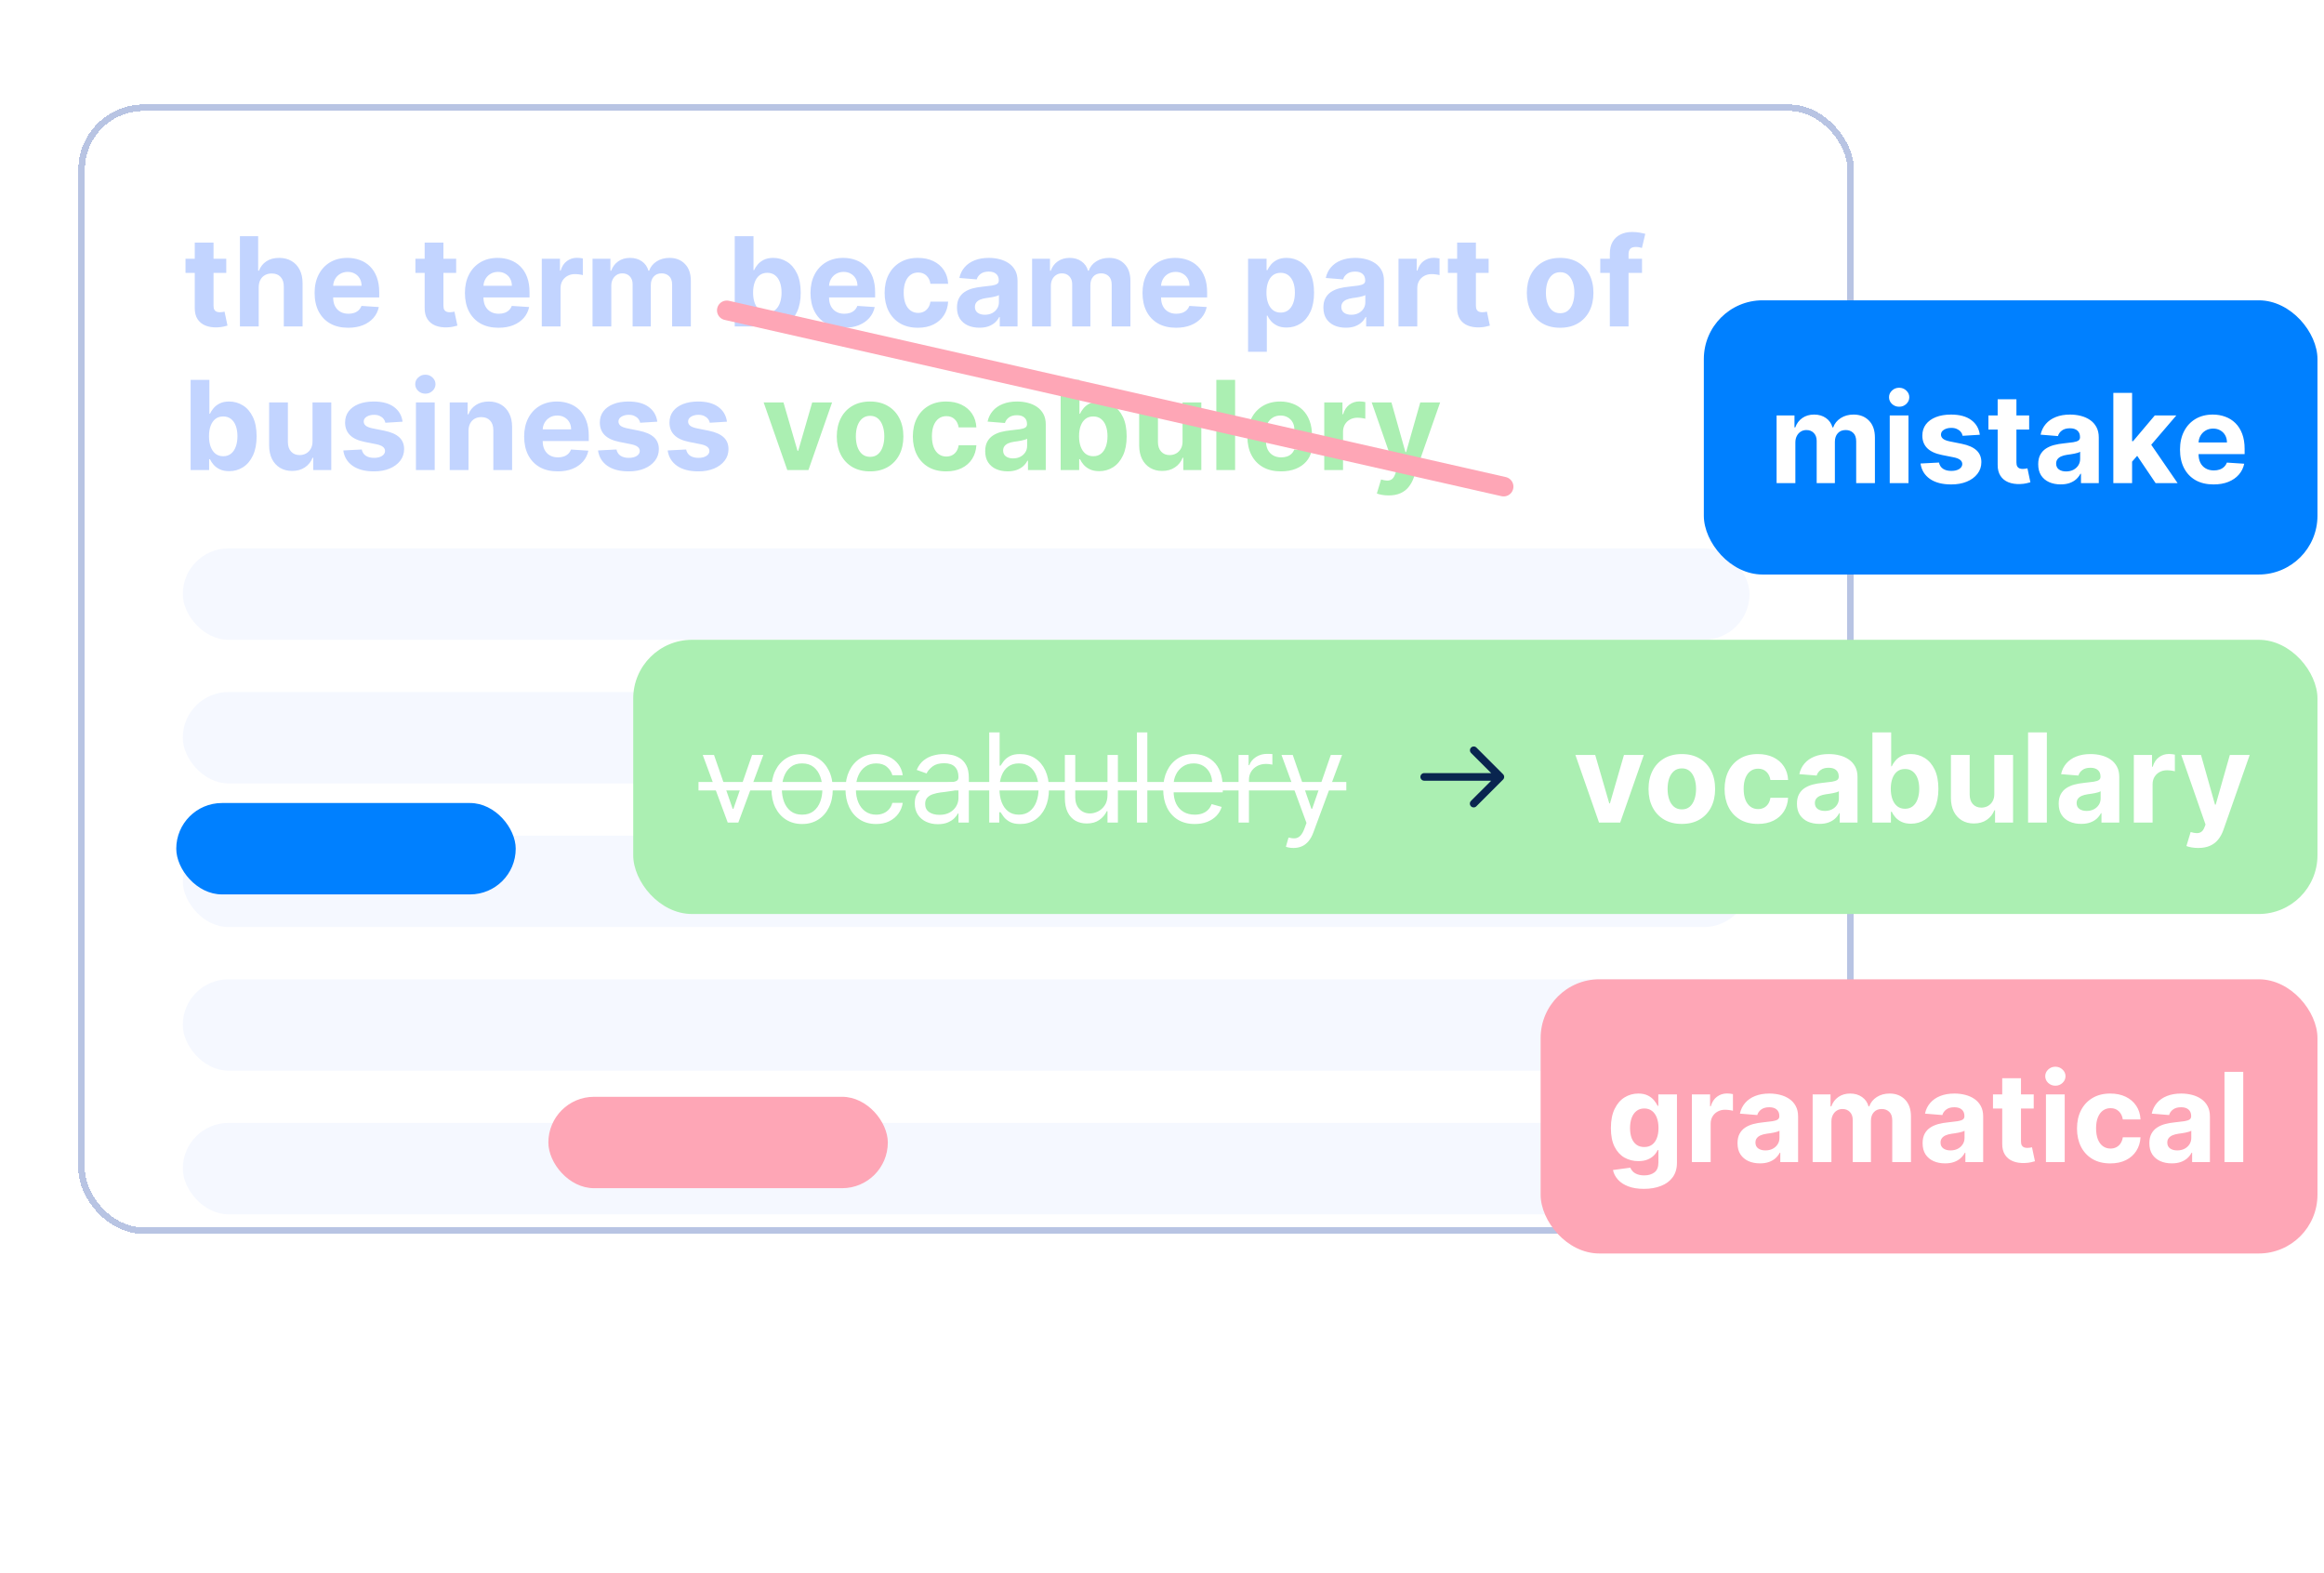 <svg width="356" height="241" viewBox="0 0 356 241" fill="none" xmlns="http://www.w3.org/2000/svg">
<g clip-path="url(#clip0_2003_21731)">
<path d="M0 10C0 4.477 4.477 0 10 0H286C291.523 0 296 4.477 296 10V189C296 194.523 291.523 199 286 199H10C4.477 199 0 194.523 0 189V10Z" fill="white"/>
<g filter="url(#filter0_d_2003_21731)">
<rect x="12" y="12" width="272" height="173" rx="10" fill="white" shape-rendering="crispEdges"/>
<rect x="12.5" y="12.5" width="271" height="172" rx="9.5" stroke="#B8C4E3" shape-rendering="crispEdges"/>
<path d="M34.659 35.636V37.795H28.418V35.636H34.659ZM29.835 33.153H32.709V42.815C32.709 43.081 32.75 43.288 32.831 43.436C32.912 43.58 33.024 43.681 33.168 43.74C33.317 43.798 33.488 43.827 33.681 43.827C33.816 43.827 33.951 43.816 34.086 43.794C34.221 43.767 34.324 43.746 34.396 43.733L34.848 45.872C34.704 45.917 34.502 45.968 34.241 46.027C33.98 46.09 33.663 46.128 33.29 46.142C32.597 46.169 31.99 46.077 31.468 45.865C30.951 45.654 30.548 45.325 30.26 44.88C29.972 44.435 29.831 43.872 29.835 43.193V33.153ZM39.629 40.008V46H36.754V32.182H39.548V37.465H39.669C39.903 36.853 40.281 36.374 40.803 36.028C41.325 35.677 41.979 35.501 42.766 35.501C43.486 35.501 44.113 35.659 44.649 35.974C45.188 36.284 45.607 36.732 45.904 37.316C46.205 37.897 46.353 38.592 46.349 39.401V46H43.475V39.914C43.479 39.275 43.317 38.778 42.989 38.423C42.665 38.068 42.211 37.89 41.626 37.89C41.235 37.89 40.888 37.973 40.587 38.14C40.29 38.306 40.056 38.549 39.885 38.868C39.719 39.183 39.633 39.563 39.629 40.008ZM53.334 46.202C52.268 46.202 51.35 45.986 50.581 45.555C49.816 45.118 49.227 44.502 48.813 43.706C48.4 42.905 48.193 41.959 48.193 40.865C48.193 39.799 48.4 38.864 48.813 38.059C49.227 37.253 49.81 36.626 50.561 36.176C51.316 35.726 52.203 35.501 53.219 35.501C53.903 35.501 54.539 35.612 55.129 35.832C55.722 36.048 56.24 36.374 56.681 36.81C57.126 37.247 57.472 37.795 57.719 38.457C57.967 39.113 58.091 39.883 58.091 40.764V41.554H49.34V39.772H55.385C55.385 39.358 55.295 38.992 55.115 38.673C54.935 38.353 54.686 38.104 54.366 37.924C54.051 37.739 53.685 37.647 53.266 37.647C52.83 37.647 52.443 37.748 52.106 37.951C51.773 38.149 51.512 38.416 51.323 38.754C51.134 39.086 51.038 39.458 51.033 39.867V41.56C51.033 42.073 51.128 42.516 51.316 42.89C51.51 43.263 51.782 43.551 52.133 43.753C52.484 43.956 52.9 44.057 53.381 44.057C53.7 44.057 53.993 44.012 54.258 43.922C54.524 43.832 54.751 43.697 54.94 43.517C55.129 43.337 55.273 43.117 55.371 42.856L58.03 43.031C57.895 43.67 57.618 44.228 57.2 44.705C56.786 45.177 56.251 45.546 55.594 45.811C54.942 46.072 54.188 46.202 53.334 46.202ZM69.876 35.636V37.795H63.635V35.636H69.876ZM65.052 33.153H67.926V42.815C67.926 43.081 67.967 43.288 68.048 43.436C68.129 43.58 68.241 43.681 68.385 43.74C68.534 43.798 68.704 43.827 68.898 43.827C69.033 43.827 69.168 43.816 69.303 43.794C69.438 43.767 69.541 43.746 69.613 43.733L70.065 45.872C69.921 45.917 69.719 45.968 69.458 46.027C69.197 46.09 68.88 46.128 68.507 46.142C67.814 46.169 67.207 46.077 66.685 45.865C66.168 45.654 65.765 45.325 65.477 44.88C65.189 44.435 65.047 43.872 65.052 43.193V33.153ZM76.36 46.202C75.294 46.202 74.377 45.986 73.607 45.555C72.843 45.118 72.254 44.502 71.84 43.706C71.426 42.905 71.219 41.959 71.219 40.865C71.219 39.799 71.426 38.864 71.84 38.059C72.254 37.253 72.836 36.626 73.587 36.176C74.343 35.726 75.229 35.501 76.246 35.501C76.929 35.501 77.566 35.612 78.155 35.832C78.749 36.048 79.266 36.374 79.707 36.81C80.152 37.247 80.499 37.795 80.746 38.457C80.993 39.113 81.117 39.883 81.117 40.764V41.554H72.366V39.772H78.411C78.411 39.358 78.321 38.992 78.141 38.673C77.962 38.353 77.712 38.104 77.393 37.924C77.078 37.739 76.711 37.647 76.293 37.647C75.856 37.647 75.47 37.748 75.132 37.951C74.799 38.149 74.538 38.416 74.35 38.754C74.161 39.086 74.064 39.458 74.059 39.867V41.56C74.059 42.073 74.154 42.516 74.343 42.89C74.536 43.263 74.808 43.551 75.159 43.753C75.51 43.956 75.926 44.057 76.407 44.057C76.727 44.057 77.019 44.012 77.285 43.922C77.55 43.832 77.777 43.697 77.966 43.517C78.155 43.337 78.299 43.117 78.398 42.856L81.056 43.031C80.921 43.67 80.645 44.228 80.226 44.705C79.813 45.177 79.277 45.546 78.621 45.811C77.968 46.072 77.215 46.202 76.36 46.202ZM82.993 46V35.636H85.779V37.445H85.887C86.076 36.801 86.393 36.316 86.839 35.987C87.284 35.654 87.797 35.488 88.377 35.488C88.521 35.488 88.676 35.497 88.843 35.515C89.009 35.533 89.155 35.558 89.281 35.589V38.14C89.146 38.099 88.96 38.063 88.721 38.032C88.483 38 88.264 37.984 88.067 37.984C87.644 37.984 87.266 38.077 86.933 38.261C86.605 38.441 86.344 38.693 86.15 39.017C85.962 39.341 85.867 39.714 85.867 40.137V46H82.993ZM90.767 46V35.636H93.507V37.465H93.628C93.844 36.858 94.204 36.379 94.707 36.028C95.211 35.677 95.814 35.501 96.516 35.501C97.226 35.501 97.831 35.679 98.331 36.034C98.83 36.385 99.163 36.862 99.329 37.465H99.437C99.649 36.871 100.031 36.397 100.584 36.041C101.142 35.681 101.801 35.501 102.561 35.501C103.528 35.501 104.313 35.809 104.916 36.426C105.523 37.038 105.827 37.906 105.827 39.03V46H102.959V39.597C102.959 39.021 102.806 38.589 102.5 38.301C102.195 38.014 101.812 37.87 101.353 37.87C100.832 37.87 100.425 38.036 100.132 38.369C99.84 38.697 99.694 39.131 99.694 39.671V46H96.907V39.536C96.907 39.028 96.761 38.623 96.469 38.322C96.181 38.02 95.8 37.87 95.328 37.87C95.009 37.87 94.721 37.951 94.465 38.113C94.213 38.27 94.013 38.493 93.864 38.781C93.716 39.064 93.641 39.397 93.641 39.779V46H90.767ZM112.549 46V32.182H115.423V37.377H115.511C115.637 37.098 115.819 36.815 116.057 36.527C116.3 36.235 116.615 35.992 117.002 35.798C117.393 35.6 117.879 35.501 118.459 35.501C119.215 35.501 119.912 35.699 120.551 36.095C121.19 36.486 121.7 37.078 122.082 37.87C122.465 38.657 122.656 39.644 122.656 40.832C122.656 41.988 122.469 42.964 122.096 43.76C121.727 44.552 121.223 45.152 120.585 45.561C119.95 45.966 119.24 46.169 118.452 46.169C117.895 46.169 117.42 46.077 117.029 45.892C116.642 45.708 116.325 45.476 116.077 45.197C115.83 44.914 115.641 44.628 115.511 44.34H115.382V46H112.549ZM115.362 40.818C115.362 41.434 115.448 41.972 115.619 42.431C115.79 42.89 116.037 43.247 116.361 43.504C116.685 43.755 117.078 43.881 117.542 43.881C118.009 43.881 118.405 43.753 118.729 43.497C119.053 43.236 119.298 42.876 119.464 42.417C119.635 41.954 119.721 41.421 119.721 40.818C119.721 40.22 119.638 39.694 119.471 39.239C119.305 38.785 119.06 38.43 118.736 38.173C118.412 37.917 118.014 37.789 117.542 37.789C117.074 37.789 116.678 37.912 116.354 38.16C116.035 38.407 115.79 38.758 115.619 39.212C115.448 39.667 115.362 40.202 115.362 40.818ZM129.297 46.202C128.231 46.202 127.313 45.986 126.544 45.555C125.779 45.118 125.19 44.502 124.776 43.706C124.362 42.905 124.155 41.959 124.155 40.865C124.155 39.799 124.362 38.864 124.776 38.059C125.19 37.253 125.773 36.626 126.524 36.176C127.279 35.726 128.166 35.501 129.182 35.501C129.866 35.501 130.502 35.612 131.092 35.832C131.685 36.048 132.203 36.374 132.643 36.81C133.089 37.247 133.435 37.795 133.682 38.457C133.93 39.113 134.054 39.883 134.054 40.764V41.554H125.302V39.772H131.348C131.348 39.358 131.258 38.992 131.078 38.673C130.898 38.353 130.648 38.104 130.329 37.924C130.014 37.739 129.648 37.647 129.229 37.647C128.793 37.647 128.406 37.748 128.069 37.951C127.736 38.149 127.475 38.416 127.286 38.754C127.097 39.086 127.001 39.458 126.996 39.867V41.56C126.996 42.073 127.09 42.516 127.279 42.89C127.473 43.263 127.745 43.551 128.096 43.753C128.447 43.956 128.863 44.057 129.344 44.057C129.663 44.057 129.956 44.012 130.221 43.922C130.487 43.832 130.714 43.697 130.903 43.517C131.092 43.337 131.235 43.117 131.334 42.856L133.993 43.031C133.858 43.67 133.581 44.228 133.163 44.705C132.749 45.177 132.214 45.546 131.557 45.811C130.905 46.072 130.151 46.202 129.297 46.202ZM140.612 46.202C139.55 46.202 138.637 45.977 137.872 45.528C137.112 45.073 136.527 44.444 136.118 43.639C135.713 42.833 135.511 41.907 135.511 40.859C135.511 39.797 135.716 38.866 136.125 38.065C136.539 37.26 137.126 36.633 137.886 36.183C138.646 35.729 139.55 35.501 140.598 35.501C141.502 35.501 142.294 35.666 142.973 35.994C143.652 36.322 144.19 36.783 144.586 37.377C144.982 37.971 145.2 38.668 145.24 39.469H142.528C142.451 38.952 142.249 38.535 141.921 38.221C141.597 37.901 141.172 37.742 140.646 37.742C140.2 37.742 139.811 37.863 139.478 38.106C139.15 38.344 138.893 38.693 138.709 39.152C138.525 39.61 138.432 40.166 138.432 40.818C138.432 41.479 138.522 42.042 138.702 42.505C138.887 42.968 139.145 43.321 139.478 43.564C139.811 43.807 140.2 43.929 140.646 43.929C140.974 43.929 141.268 43.861 141.529 43.726C141.795 43.591 142.013 43.396 142.184 43.139C142.359 42.878 142.474 42.566 142.528 42.201H145.24C145.195 42.993 144.979 43.69 144.593 44.293C144.21 44.891 143.682 45.359 143.007 45.696C142.332 46.034 141.534 46.202 140.612 46.202ZM150.036 46.196C149.375 46.196 148.785 46.081 148.268 45.852C147.751 45.618 147.342 45.274 147.04 44.819C146.743 44.36 146.595 43.789 146.595 43.105C146.595 42.53 146.701 42.046 146.912 41.655C147.123 41.264 147.411 40.949 147.776 40.71C148.14 40.472 148.554 40.292 149.017 40.17C149.485 40.049 149.975 39.964 150.488 39.914C151.091 39.851 151.576 39.793 151.945 39.739C152.314 39.68 152.582 39.595 152.748 39.482C152.915 39.37 152.998 39.203 152.998 38.983V38.943C152.998 38.515 152.863 38.184 152.593 37.951C152.328 37.717 151.95 37.6 151.46 37.6C150.942 37.6 150.531 37.715 150.225 37.944C149.919 38.169 149.717 38.452 149.618 38.794L146.959 38.578C147.094 37.948 147.359 37.404 147.755 36.945C148.151 36.482 148.662 36.127 149.287 35.879C149.917 35.627 150.645 35.501 151.473 35.501C152.049 35.501 152.6 35.569 153.126 35.704C153.657 35.839 154.127 36.048 154.536 36.331C154.95 36.615 155.276 36.979 155.515 37.424C155.753 37.865 155.872 38.394 155.872 39.01V46H153.146V44.563H153.065C152.899 44.887 152.676 45.172 152.397 45.42C152.118 45.663 151.783 45.854 151.392 45.993C151.001 46.128 150.549 46.196 150.036 46.196ZM150.859 44.212C151.282 44.212 151.655 44.129 151.979 43.962C152.303 43.791 152.557 43.562 152.741 43.274C152.926 42.986 153.018 42.66 153.018 42.296V41.196C152.928 41.255 152.804 41.309 152.647 41.358C152.494 41.403 152.321 41.446 152.127 41.486C151.934 41.522 151.741 41.556 151.547 41.587C151.354 41.614 151.178 41.639 151.021 41.662C150.684 41.711 150.389 41.79 150.137 41.898C149.885 42.006 149.69 42.152 149.55 42.336C149.411 42.516 149.341 42.741 149.341 43.011C149.341 43.402 149.483 43.702 149.766 43.908C150.054 44.111 150.418 44.212 150.859 44.212ZM158.102 46V35.636H160.841V37.465H160.963C161.179 36.858 161.539 36.379 162.042 36.028C162.546 35.677 163.149 35.501 163.851 35.501C164.561 35.501 165.166 35.679 165.666 36.034C166.165 36.385 166.498 36.862 166.664 37.465H166.772C166.984 36.871 167.366 36.397 167.919 36.041C168.477 35.681 169.136 35.501 169.896 35.501C170.863 35.501 171.648 35.809 172.251 36.426C172.858 37.038 173.162 37.906 173.162 39.03V46H170.294V39.597C170.294 39.021 170.141 38.589 169.835 38.301C169.53 38.014 169.147 37.87 168.688 37.87C168.167 37.87 167.76 38.036 167.467 38.369C167.175 38.697 167.029 39.131 167.029 39.671V46H164.242V39.536C164.242 39.028 164.096 38.623 163.803 38.322C163.516 38.02 163.135 37.87 162.663 37.87C162.344 37.87 162.056 37.951 161.8 38.113C161.548 38.27 161.347 38.493 161.199 38.781C161.051 39.064 160.976 39.397 160.976 39.779V46H158.102ZM180.155 46.202C179.089 46.202 178.172 45.986 177.402 45.555C176.638 45.118 176.048 44.502 175.635 43.706C175.221 42.905 175.014 41.959 175.014 40.865C175.014 39.799 175.221 38.864 175.635 38.059C176.048 37.253 176.631 36.626 177.382 36.176C178.138 35.726 179.024 35.501 180.04 35.501C180.724 35.501 181.361 35.612 181.95 35.832C182.544 36.048 183.061 36.374 183.502 36.81C183.947 37.247 184.293 37.795 184.541 38.457C184.788 39.113 184.912 39.883 184.912 40.764V41.554H176.161V39.772H182.206C182.206 39.358 182.116 38.992 181.936 38.673C181.757 38.353 181.507 38.104 181.188 37.924C180.873 37.739 180.506 37.647 180.088 37.647C179.651 37.647 179.265 37.748 178.927 37.951C178.594 38.149 178.333 38.416 178.145 38.754C177.956 39.086 177.859 39.458 177.854 39.867V41.56C177.854 42.073 177.949 42.516 178.138 42.89C178.331 43.263 178.603 43.551 178.954 43.753C179.305 43.956 179.721 44.057 180.202 44.057C180.522 44.057 180.814 44.012 181.08 43.922C181.345 43.832 181.572 43.697 181.761 43.517C181.95 43.337 182.094 43.117 182.193 42.856L184.851 43.031C184.716 43.67 184.44 44.228 184.021 44.705C183.607 45.177 183.072 45.546 182.415 45.811C181.763 46.072 181.01 46.202 180.155 46.202ZM191.185 49.886V35.636H194.019V37.377H194.147C194.273 37.098 194.455 36.815 194.694 36.527C194.937 36.235 195.251 35.992 195.638 35.798C196.03 35.6 196.515 35.501 197.096 35.501C197.851 35.501 198.549 35.699 199.187 36.095C199.826 36.486 200.336 37.078 200.719 37.87C201.101 38.657 201.292 39.644 201.292 40.832C201.292 41.988 201.106 42.964 200.732 43.76C200.363 44.552 199.86 45.152 199.221 45.561C198.587 45.966 197.876 46.169 197.089 46.169C196.531 46.169 196.057 46.077 195.665 45.892C195.278 45.708 194.961 45.476 194.714 45.197C194.466 44.914 194.278 44.628 194.147 44.34H194.059V49.886H191.185ZM193.999 40.818C193.999 41.434 194.084 41.972 194.255 42.431C194.426 42.89 194.673 43.247 194.997 43.504C195.321 43.755 195.715 43.881 196.178 43.881C196.646 43.881 197.042 43.753 197.366 43.497C197.689 43.236 197.935 42.876 198.101 42.417C198.272 41.954 198.357 41.421 198.357 40.818C198.357 40.22 198.274 39.694 198.108 39.239C197.941 38.785 197.696 38.43 197.372 38.173C197.048 37.917 196.65 37.789 196.178 37.789C195.71 37.789 195.314 37.912 194.991 38.16C194.671 38.407 194.426 38.758 194.255 39.212C194.084 39.667 193.999 40.202 193.999 40.818ZM206.164 46.196C205.503 46.196 204.913 46.081 204.396 45.852C203.879 45.618 203.469 45.274 203.168 44.819C202.871 44.36 202.723 43.789 202.723 43.105C202.723 42.53 202.828 42.046 203.04 41.655C203.251 41.264 203.539 40.949 203.903 40.71C204.268 40.472 204.682 40.292 205.145 40.17C205.613 40.049 206.103 39.964 206.616 39.914C207.219 39.851 207.704 39.793 208.073 39.739C208.442 39.68 208.71 39.595 208.876 39.482C209.043 39.37 209.126 39.203 209.126 38.983V38.943C209.126 38.515 208.991 38.184 208.721 37.951C208.456 37.717 208.078 37.6 207.587 37.6C207.07 37.6 206.659 37.715 206.353 37.944C206.047 38.169 205.844 38.452 205.745 38.794L203.087 38.578C203.222 37.948 203.487 37.404 203.883 36.945C204.279 36.482 204.79 36.127 205.415 35.879C206.045 35.627 206.773 35.501 207.601 35.501C208.177 35.501 208.728 35.569 209.254 35.704C209.785 35.839 210.255 36.048 210.664 36.331C211.078 36.615 211.404 36.979 211.642 37.424C211.881 37.865 212 38.394 212 39.01V46H209.274V44.563H209.193C209.027 44.887 208.804 45.172 208.525 45.42C208.246 45.663 207.911 45.854 207.52 45.993C207.129 46.128 206.677 46.196 206.164 46.196ZM206.987 44.212C207.41 44.212 207.783 44.129 208.107 43.962C208.431 43.791 208.685 43.562 208.869 43.274C209.054 42.986 209.146 42.66 209.146 42.296V41.196C209.056 41.255 208.932 41.309 208.775 41.358C208.622 41.403 208.449 41.446 208.255 41.486C208.062 41.522 207.869 41.556 207.675 41.587C207.482 41.614 207.306 41.639 207.149 41.662C206.812 41.711 206.517 41.79 206.265 41.898C206.013 42.006 205.817 42.152 205.678 42.336C205.539 42.516 205.469 42.741 205.469 43.011C205.469 43.402 205.611 43.702 205.894 43.908C206.182 44.111 206.546 44.212 206.987 44.212ZM214.23 46V35.636H217.017V37.445H217.125C217.313 36.801 217.631 36.316 218.076 35.987C218.521 35.654 219.034 35.488 219.614 35.488C219.758 35.488 219.913 35.497 220.08 35.515C220.246 35.533 220.392 35.558 220.518 35.589V38.14C220.383 38.099 220.197 38.063 219.958 38.032C219.72 38 219.502 37.984 219.304 37.984C218.881 37.984 218.503 38.077 218.17 38.261C217.842 38.441 217.581 38.693 217.388 39.017C217.199 39.341 217.104 39.714 217.104 40.137V46H214.23ZM228.036 35.636V37.795H221.795V35.636H228.036ZM223.212 33.153H226.086V42.815C226.086 43.081 226.127 43.288 226.208 43.436C226.289 43.58 226.401 43.681 226.545 43.74C226.694 43.798 226.865 43.827 227.058 43.827C227.193 43.827 227.328 43.816 227.463 43.794C227.598 43.767 227.701 43.746 227.773 43.733L228.225 45.872C228.081 45.917 227.879 45.968 227.618 46.027C227.357 46.09 227.04 46.128 226.667 46.142C225.974 46.169 225.367 46.077 224.845 45.865C224.328 45.654 223.925 45.325 223.637 44.88C223.349 44.435 223.208 43.872 223.212 43.193V33.153ZM238.989 46.202C237.941 46.202 237.034 45.98 236.27 45.534C235.509 45.085 234.922 44.459 234.509 43.659C234.095 42.854 233.888 41.92 233.888 40.859C233.888 39.788 234.095 38.852 234.509 38.052C234.922 37.247 235.509 36.621 236.27 36.176C237.034 35.726 237.941 35.501 238.989 35.501C240.037 35.501 240.941 35.726 241.701 36.176C242.466 36.621 243.055 37.247 243.469 38.052C243.883 38.852 244.09 39.788 244.09 40.859C244.09 41.92 243.883 42.854 243.469 43.659C243.055 44.459 242.466 45.085 241.701 45.534C240.941 45.98 240.037 46.202 238.989 46.202ZM239.002 43.976C239.479 43.976 239.877 43.841 240.196 43.571C240.516 43.297 240.756 42.923 240.918 42.451C241.085 41.979 241.168 41.441 241.168 40.838C241.168 40.236 241.085 39.698 240.918 39.226C240.756 38.754 240.516 38.38 240.196 38.106C239.877 37.831 239.479 37.694 239.002 37.694C238.521 37.694 238.116 37.831 237.788 38.106C237.464 38.38 237.219 38.754 237.052 39.226C236.89 39.698 236.809 40.236 236.809 40.838C236.809 41.441 236.89 41.979 237.052 42.451C237.219 42.923 237.464 43.297 237.788 43.571C238.116 43.841 238.521 43.976 239.002 43.976ZM251.532 35.636V37.795H245.135V35.636H251.532ZM246.6 46V34.887C246.6 34.136 246.746 33.513 247.038 33.019C247.335 32.524 247.74 32.153 248.253 31.905C248.765 31.658 249.348 31.534 250 31.534C250.441 31.534 250.843 31.568 251.208 31.635C251.577 31.703 251.851 31.764 252.031 31.817L251.518 33.977C251.406 33.941 251.266 33.907 251.1 33.875C250.938 33.844 250.772 33.828 250.601 33.828C250.178 33.828 249.883 33.927 249.717 34.125C249.55 34.318 249.467 34.591 249.467 34.941V46H246.6ZM29.201 68V54.182H32.075V59.377H32.163C32.289 59.098 32.471 58.815 32.709 58.527C32.952 58.235 33.267 57.992 33.654 57.798C34.045 57.6 34.531 57.501 35.111 57.501C35.867 57.501 36.564 57.699 37.203 58.095C37.842 58.486 38.352 59.078 38.735 59.87C39.117 60.657 39.308 61.644 39.308 62.832C39.308 63.988 39.122 64.964 38.748 65.76C38.379 66.552 37.876 67.152 37.237 67.561C36.603 67.966 35.892 68.169 35.105 68.169C34.547 68.169 34.072 68.076 33.681 67.892C33.294 67.708 32.977 67.476 32.73 67.197C32.482 66.914 32.293 66.628 32.163 66.34H32.035V68H29.201ZM32.015 62.818C32.015 63.434 32.1 63.972 32.271 64.431C32.442 64.89 32.689 65.247 33.013 65.504C33.337 65.755 33.731 65.881 34.194 65.881C34.662 65.881 35.057 65.753 35.381 65.497C35.705 65.236 35.95 64.876 36.117 64.417C36.288 63.954 36.373 63.421 36.373 62.818C36.373 62.22 36.29 61.694 36.124 61.239C35.957 60.785 35.712 60.43 35.388 60.173C35.064 59.917 34.666 59.789 34.194 59.789C33.726 59.789 33.33 59.912 33.006 60.16C32.687 60.407 32.442 60.758 32.271 61.212C32.1 61.667 32.015 62.202 32.015 62.818ZM47.872 63.587V57.636H50.746V68H47.987V66.118H47.879C47.645 66.725 47.256 67.213 46.712 67.582C46.172 67.951 45.513 68.135 44.735 68.135C44.042 68.135 43.432 67.978 42.906 67.663C42.38 67.348 41.968 66.9 41.671 66.32C41.379 65.74 41.231 65.045 41.226 64.235V57.636H44.1V63.722C44.105 64.334 44.269 64.818 44.593 65.173C44.917 65.528 45.351 65.706 45.895 65.706C46.242 65.706 46.565 65.627 46.867 65.47C47.168 65.308 47.411 65.07 47.595 64.755C47.784 64.44 47.877 64.051 47.872 63.587ZM61.668 60.592L59.037 60.754C58.992 60.529 58.895 60.326 58.747 60.146C58.598 59.962 58.403 59.816 58.16 59.708C57.921 59.595 57.636 59.539 57.303 59.539C56.858 59.539 56.482 59.633 56.176 59.822C55.87 60.007 55.717 60.254 55.717 60.565C55.717 60.812 55.816 61.021 56.014 61.192C56.212 61.363 56.552 61.5 57.033 61.604L58.909 61.981C59.916 62.188 60.667 62.521 61.162 62.98C61.657 63.439 61.904 64.042 61.904 64.788C61.904 65.468 61.704 66.064 61.304 66.576C60.908 67.089 60.364 67.49 59.671 67.777C58.983 68.061 58.189 68.202 57.289 68.202C55.917 68.202 54.825 67.917 54.01 67.346C53.201 66.77 52.726 65.987 52.587 64.998L55.414 64.849C55.499 65.267 55.706 65.587 56.034 65.807C56.363 66.023 56.783 66.131 57.296 66.131C57.8 66.131 58.205 66.034 58.511 65.841C58.821 65.643 58.978 65.389 58.983 65.079C58.978 64.818 58.868 64.604 58.652 64.438C58.436 64.267 58.104 64.136 57.654 64.046L55.859 63.689C54.847 63.486 54.093 63.135 53.599 62.636C53.108 62.137 52.863 61.5 52.863 60.727C52.863 60.061 53.043 59.487 53.403 59.006C53.767 58.525 54.278 58.154 54.935 57.893C55.596 57.632 56.37 57.501 57.256 57.501C58.565 57.501 59.595 57.778 60.346 58.331C61.102 58.885 61.542 59.638 61.668 60.592ZM63.714 68V57.636H66.589V68H63.714ZM65.158 56.3C64.731 56.3 64.364 56.159 64.058 55.875C63.757 55.587 63.606 55.243 63.606 54.843C63.606 54.447 63.757 54.108 64.058 53.824C64.364 53.536 64.731 53.392 65.158 53.392C65.586 53.392 65.95 53.536 66.251 53.824C66.557 54.108 66.71 54.447 66.71 54.843C66.71 55.243 66.557 55.587 66.251 55.875C65.95 56.159 65.586 56.3 65.158 56.3ZM71.765 62.008V68H68.891V57.636H71.63V59.465H71.752C71.981 58.862 72.366 58.385 72.906 58.034C73.445 57.679 74.1 57.501 74.869 57.501C75.589 57.501 76.216 57.659 76.752 57.974C77.287 58.289 77.703 58.738 78 59.323C78.297 59.903 78.445 60.596 78.445 61.401V68H75.571V61.914C75.575 61.28 75.413 60.785 75.085 60.43C74.757 60.07 74.305 59.89 73.729 59.89C73.342 59.89 73 59.973 72.703 60.14C72.411 60.306 72.181 60.549 72.015 60.868C71.853 61.183 71.77 61.563 71.765 62.008ZM85.433 68.202C84.368 68.202 83.45 67.987 82.681 67.555C81.916 67.118 81.327 66.502 80.913 65.706C80.499 64.905 80.292 63.959 80.292 62.865C80.292 61.799 80.499 60.864 80.913 60.059C81.327 59.253 81.909 58.626 82.66 58.176C83.416 57.726 84.302 57.501 85.319 57.501C86.002 57.501 86.639 57.612 87.228 57.832C87.822 58.048 88.339 58.374 88.78 58.81C89.225 59.247 89.572 59.795 89.819 60.457C90.067 61.113 90.19 61.883 90.19 62.764V63.554H81.439V61.772H87.485C87.485 61.358 87.395 60.992 87.215 60.673C87.035 60.353 86.785 60.104 86.466 59.924C86.151 59.739 85.784 59.647 85.366 59.647C84.93 59.647 84.543 59.748 84.206 59.951C83.873 60.149 83.612 60.416 83.423 60.754C83.234 61.086 83.137 61.458 83.133 61.867V63.56C83.133 64.073 83.227 64.516 83.416 64.89C83.609 65.263 83.882 65.551 84.233 65.753C84.583 65.956 84.999 66.057 85.481 66.057C85.8 66.057 86.093 66.012 86.358 65.922C86.623 65.832 86.85 65.697 87.039 65.517C87.228 65.337 87.372 65.117 87.471 64.856L90.129 65.031C89.995 65.67 89.718 66.228 89.3 66.704C88.886 67.177 88.35 67.546 87.694 67.811C87.042 68.072 86.288 68.202 85.433 68.202ZM100.689 60.592L98.057 60.754C98.013 60.529 97.916 60.326 97.767 60.146C97.619 59.962 97.423 59.816 97.18 59.708C96.942 59.595 96.656 59.539 96.323 59.539C95.878 59.539 95.502 59.633 95.197 59.822C94.891 60.007 94.738 60.254 94.738 60.565C94.738 60.812 94.837 61.021 95.035 61.192C95.233 61.363 95.572 61.5 96.053 61.604L97.929 61.981C98.937 62.188 99.688 62.521 100.183 62.98C100.678 63.439 100.925 64.042 100.925 64.788C100.925 65.468 100.725 66.064 100.324 66.576C99.929 67.089 99.384 67.49 98.692 67.777C98.004 68.061 97.21 68.202 96.31 68.202C94.938 68.202 93.845 67.917 93.031 67.346C92.221 66.77 91.747 65.987 91.607 64.998L94.434 64.849C94.52 65.267 94.727 65.587 95.055 65.807C95.383 66.023 95.804 66.131 96.317 66.131C96.82 66.131 97.225 66.034 97.531 65.841C97.841 65.643 97.999 65.389 98.004 65.079C97.999 64.818 97.889 64.604 97.673 64.438C97.457 64.267 97.124 64.136 96.674 64.046L94.879 63.689C93.868 63.486 93.114 63.135 92.619 62.636C92.129 62.137 91.884 61.5 91.884 60.727C91.884 60.061 92.064 59.487 92.424 59.006C92.788 58.525 93.298 58.154 93.955 57.893C94.616 57.632 95.39 57.501 96.276 57.501C97.585 57.501 98.615 57.778 99.366 58.331C100.122 58.885 100.563 59.638 100.689 60.592ZM111.358 60.592L108.726 60.754C108.681 60.529 108.585 60.326 108.436 60.146C108.288 59.962 108.092 59.816 107.849 59.708C107.611 59.595 107.325 59.539 106.992 59.539C106.547 59.539 106.171 59.633 105.866 59.822C105.56 60.007 105.407 60.254 105.407 60.565C105.407 60.812 105.506 61.021 105.704 61.192C105.902 61.363 106.241 61.5 106.722 61.604L108.598 61.981C109.606 62.188 110.357 62.521 110.852 62.98C111.347 63.439 111.594 64.042 111.594 64.788C111.594 65.468 111.394 66.064 110.993 66.576C110.598 67.089 110.053 67.49 109.361 67.777C108.672 68.061 107.878 68.202 106.979 68.202C105.607 68.202 104.514 67.917 103.7 67.346C102.89 66.77 102.416 65.987 102.276 64.998L105.103 64.849C105.189 65.267 105.396 65.587 105.724 65.807C106.052 66.023 106.473 66.131 106.986 66.131C107.489 66.131 107.894 66.034 108.2 65.841C108.51 65.643 108.668 65.389 108.672 65.079C108.668 64.818 108.558 64.604 108.342 64.438C108.126 64.267 107.793 64.136 107.343 64.046L105.548 63.689C104.536 63.486 103.783 63.135 103.288 62.636C102.798 62.137 102.553 61.5 102.553 60.727C102.553 60.061 102.733 59.487 103.093 59.006C103.457 58.525 103.967 58.154 104.624 57.893C105.285 57.632 106.059 57.501 106.945 57.501C108.254 57.501 109.284 57.778 110.035 58.331C110.791 58.885 111.232 59.638 111.358 60.592Z" fill="#C2D4FF"/>
<path d="M127.463 57.636L123.84 68H120.601L116.978 57.636H120.014L122.167 65.052H122.275L124.42 57.636H127.463ZM133.283 68.202C132.235 68.202 131.328 67.98 130.564 67.534C129.803 67.085 129.216 66.459 128.803 65.659C128.389 64.854 128.182 63.92 128.182 62.859C128.182 61.788 128.389 60.852 128.803 60.052C129.216 59.247 129.803 58.621 130.564 58.176C131.328 57.726 132.235 57.501 133.283 57.501C134.331 57.501 135.235 57.726 135.995 58.176C136.76 58.621 137.349 59.247 137.763 60.052C138.177 60.852 138.384 61.788 138.384 62.859C138.384 63.92 138.177 64.854 137.763 65.659C137.349 66.459 136.76 67.085 135.995 67.534C135.235 67.98 134.331 68.202 133.283 68.202ZM133.296 65.976C133.773 65.976 134.171 65.841 134.49 65.571C134.81 65.297 135.05 64.923 135.212 64.451C135.379 63.979 135.462 63.441 135.462 62.838C135.462 62.236 135.379 61.698 135.212 61.226C135.05 60.754 134.81 60.38 134.49 60.106C134.171 59.831 133.773 59.694 133.296 59.694C132.815 59.694 132.41 59.831 132.082 60.106C131.758 60.38 131.513 60.754 131.346 61.226C131.184 61.698 131.103 62.236 131.103 62.838C131.103 63.441 131.184 63.979 131.346 64.451C131.513 64.923 131.758 65.297 132.082 65.571C132.41 65.841 132.815 65.976 133.296 65.976ZM144.935 68.202C143.873 68.202 142.96 67.978 142.196 67.528C141.435 67.073 140.851 66.444 140.441 65.638C140.037 64.833 139.834 63.907 139.834 62.859C139.834 61.797 140.039 60.866 140.448 60.065C140.862 59.26 141.449 58.633 142.209 58.183C142.969 57.729 143.873 57.501 144.922 57.501C145.826 57.501 146.617 57.666 147.297 57.994C147.976 58.322 148.513 58.783 148.909 59.377C149.305 59.971 149.523 60.668 149.564 61.469H146.851C146.775 60.952 146.572 60.535 146.244 60.221C145.92 59.901 145.495 59.742 144.969 59.742C144.523 59.742 144.134 59.863 143.801 60.106C143.473 60.344 143.217 60.693 143.032 61.152C142.848 61.61 142.756 62.166 142.756 62.818C142.756 63.479 142.846 64.042 143.026 64.505C143.21 64.968 143.469 65.321 143.801 65.564C144.134 65.807 144.523 65.929 144.969 65.929C145.297 65.929 145.592 65.861 145.853 65.726C146.118 65.591 146.336 65.396 146.507 65.139C146.683 64.878 146.797 64.566 146.851 64.201H149.564C149.519 64.993 149.303 65.69 148.916 66.293C148.533 66.891 148.005 67.359 147.33 67.696C146.656 68.034 145.857 68.202 144.935 68.202ZM154.359 68.196C153.698 68.196 153.109 68.081 152.591 67.852C152.074 67.618 151.665 67.274 151.363 66.819C151.066 66.36 150.918 65.789 150.918 65.106C150.918 64.53 151.024 64.046 151.235 63.655C151.447 63.264 151.734 62.949 152.099 62.71C152.463 62.472 152.877 62.292 153.34 62.17C153.808 62.049 154.298 61.964 154.811 61.914C155.414 61.851 155.9 61.793 156.269 61.739C156.637 61.68 156.905 61.595 157.071 61.482C157.238 61.37 157.321 61.203 157.321 60.983V60.943C157.321 60.515 157.186 60.184 156.916 59.951C156.651 59.717 156.273 59.6 155.783 59.6C155.265 59.6 154.854 59.715 154.548 59.944C154.242 60.169 154.04 60.452 153.941 60.794L151.282 60.578C151.417 59.948 151.683 59.404 152.079 58.945C152.474 58.482 152.985 58.127 153.61 57.879C154.24 57.627 154.969 57.501 155.796 57.501C156.372 57.501 156.923 57.569 157.449 57.704C157.98 57.839 158.45 58.048 158.859 58.331C159.273 58.615 159.599 58.979 159.838 59.424C160.076 59.865 160.195 60.394 160.195 61.01V68H157.47V66.563H157.389C157.222 66.887 156.999 67.172 156.721 67.42C156.442 67.663 156.107 67.854 155.715 67.993C155.324 68.128 154.872 68.196 154.359 68.196ZM155.182 66.212C155.605 66.212 155.978 66.129 156.302 65.962C156.626 65.791 156.88 65.562 157.065 65.274C157.249 64.986 157.341 64.66 157.341 64.296V63.196C157.251 63.255 157.128 63.309 156.97 63.358C156.817 63.403 156.644 63.446 156.451 63.486C156.257 63.522 156.064 63.556 155.87 63.587C155.677 63.614 155.502 63.639 155.344 63.662C155.007 63.711 154.712 63.79 154.46 63.898C154.208 64.006 154.013 64.152 153.873 64.336C153.734 64.516 153.664 64.741 153.664 65.011C153.664 65.402 153.806 65.701 154.089 65.908C154.377 66.111 154.741 66.212 155.182 66.212ZM162.479 68V54.182H165.354V59.377H165.441C165.567 59.098 165.749 58.815 165.988 58.527C166.231 58.235 166.546 57.992 166.932 57.798C167.324 57.6 167.81 57.501 168.39 57.501C169.146 57.501 169.843 57.699 170.481 58.095C171.12 58.486 171.631 59.078 172.013 59.87C172.395 60.657 172.587 61.644 172.587 62.832C172.587 63.988 172.4 64.964 172.027 65.76C171.658 66.552 171.154 67.152 170.515 67.561C169.881 67.966 169.17 68.169 168.383 68.169C167.825 68.169 167.351 68.076 166.959 67.892C166.573 67.708 166.255 67.476 166.008 67.197C165.761 66.914 165.572 66.628 165.441 66.34H165.313V68H162.479ZM165.293 62.818C165.293 63.434 165.378 63.972 165.549 64.431C165.72 64.89 165.968 65.247 166.291 65.504C166.615 65.755 167.009 65.881 167.472 65.881C167.94 65.881 168.336 65.753 168.66 65.497C168.984 65.236 169.229 64.876 169.395 64.417C169.566 63.954 169.652 63.421 169.652 62.818C169.652 62.22 169.568 61.694 169.402 61.239C169.235 60.785 168.99 60.43 168.666 60.173C168.343 59.917 167.945 59.789 167.472 59.789C167.004 59.789 166.609 59.912 166.285 60.16C165.965 60.407 165.72 60.758 165.549 61.212C165.378 61.667 165.293 62.202 165.293 62.818ZM181.15 63.587V57.636H184.025V68H181.265V66.118H181.157C180.923 66.725 180.534 67.213 179.99 67.582C179.45 67.951 178.791 68.135 178.013 68.135C177.32 68.135 176.711 67.978 176.184 67.663C175.658 67.348 175.247 66.9 174.95 66.32C174.657 65.74 174.509 65.045 174.504 64.235V57.636H177.379V63.722C177.383 64.334 177.547 64.818 177.871 65.173C178.195 65.528 178.629 65.706 179.173 65.706C179.52 65.706 179.844 65.627 180.145 65.47C180.446 65.308 180.689 65.07 180.874 64.755C181.063 64.44 181.155 64.051 181.15 63.587ZM189.198 54.182V68H186.324V54.182H189.198ZM196.224 68.202C195.157 68.202 194.24 67.987 193.471 67.555C192.706 67.118 192.117 66.502 191.703 65.706C191.289 64.905 191.082 63.959 191.082 62.865C191.082 61.799 191.289 60.864 191.703 60.059C192.117 59.253 192.699 58.626 193.45 58.176C194.206 57.726 195.092 57.501 196.109 57.501C196.793 57.501 197.429 57.612 198.018 57.832C198.612 58.048 199.129 58.374 199.57 58.81C200.015 59.247 200.362 59.795 200.609 60.457C200.857 61.113 200.98 61.883 200.98 62.764V63.554H192.229V61.772H198.275C198.275 61.358 198.185 60.992 198.005 60.673C197.825 60.353 197.575 60.104 197.256 59.924C196.941 59.739 196.574 59.647 196.156 59.647C195.72 59.647 195.333 59.748 194.996 59.951C194.663 60.149 194.402 60.416 194.213 60.754C194.024 61.086 193.927 61.458 193.923 61.867V63.56C193.923 64.073 194.017 64.516 194.206 64.89C194.4 65.263 194.672 65.551 195.023 65.753C195.373 65.956 195.789 66.057 196.271 66.057C196.59 66.057 196.883 66.012 197.148 65.922C197.413 65.832 197.64 65.697 197.829 65.517C198.018 65.337 198.162 65.117 198.261 64.856L200.92 65.031C200.785 65.67 200.508 66.228 200.09 66.704C199.676 67.177 199.141 67.546 198.484 67.811C197.832 68.072 197.078 68.202 196.224 68.202ZM202.856 68V57.636H205.643V59.445H205.751C205.939 58.801 206.257 58.316 206.702 57.987C207.147 57.654 207.66 57.488 208.24 57.488C208.384 57.488 208.539 57.497 208.706 57.515C208.872 57.533 209.018 57.558 209.144 57.589V60.14C209.009 60.099 208.823 60.063 208.584 60.032C208.346 60 208.128 59.984 207.93 59.984C207.507 59.984 207.129 60.077 206.796 60.261C206.468 60.441 206.207 60.693 206.014 61.017C205.825 61.341 205.73 61.714 205.73 62.137V68H202.856ZM212.72 71.886C212.356 71.886 212.014 71.857 211.695 71.799C211.38 71.745 211.119 71.675 210.912 71.59L211.56 69.444C211.897 69.547 212.201 69.604 212.471 69.613C212.745 69.622 212.981 69.559 213.179 69.424C213.382 69.289 213.546 69.059 213.672 68.735L213.84 68.297L210.123 57.636H213.145L215.291 65.247H215.399L217.565 57.636H220.608L216.58 69.12C216.386 69.678 216.123 70.164 215.79 70.577C215.462 70.996 215.046 71.317 214.542 71.542C214.038 71.772 213.431 71.886 212.72 71.886Z" fill="#ABEFB2"/>
<rect x="28" y="80" width="240" height="14" rx="7" fill="#F5F8FF"/>
<rect x="28" y="102" width="240" height="14" rx="7" fill="#F5F8FF"/>
<rect x="28" y="124" width="240" height="14" rx="7" fill="#F5F8FF"/>
<rect x="28" y="146" width="240" height="14" rx="7" fill="#F5F8FF"/>
<rect x="28" y="168" width="240" height="14" rx="7" fill="#F5F8FF"/>
</g>
<rect x="27" y="123" width="52" height="14" rx="7" fill="#0080FF"/>
<rect x="84" y="168" width="52" height="14" rx="7" fill="#FEA6B6"/>
<rect x="97" y="98" width="258" height="42" rx="9" fill="#ABEFB2"/>
<path d="M116.932 115.636L113.099 126H111.48L107.648 115.636H109.375L112.236 123.895H112.344L115.205 115.636H116.932ZM122.873 126.216C121.937 126.216 121.116 125.993 120.41 125.548C119.708 125.103 119.16 124.48 118.764 123.679C118.372 122.878 118.177 121.943 118.177 120.872C118.177 119.793 118.372 118.85 118.764 118.045C119.16 117.24 119.708 116.615 120.41 116.169C121.116 115.724 121.937 115.501 122.873 115.501C123.808 115.501 124.627 115.724 125.329 116.169C126.035 116.615 126.584 117.24 126.975 118.045C127.371 118.85 127.569 119.793 127.569 120.872C127.569 121.943 127.371 122.878 126.975 123.679C126.584 124.48 126.035 125.103 125.329 125.548C124.627 125.993 123.808 126.216 122.873 126.216ZM122.873 124.786C123.583 124.786 124.168 124.603 124.627 124.239C125.086 123.875 125.425 123.396 125.646 122.802C125.866 122.208 125.976 121.565 125.976 120.872C125.976 120.179 125.866 119.534 125.646 118.936C125.425 118.337 125.086 117.854 124.627 117.485C124.168 117.116 123.583 116.932 122.873 116.932C122.162 116.932 121.577 117.116 121.118 117.485C120.66 117.854 120.32 118.337 120.1 118.936C119.879 119.534 119.769 120.179 119.769 120.872C119.769 121.565 119.879 122.208 120.1 122.802C120.32 123.396 120.66 123.875 121.118 124.239C121.577 124.603 122.162 124.786 122.873 124.786ZM134.21 126.216C133.238 126.216 132.401 125.987 131.7 125.528C130.998 125.069 130.458 124.437 130.08 123.632C129.703 122.827 129.514 121.907 129.514 120.872C129.514 119.82 129.707 118.891 130.094 118.086C130.485 117.276 131.029 116.644 131.727 116.19C132.428 115.731 133.247 115.501 134.183 115.501C134.911 115.501 135.568 115.636 136.153 115.906C136.738 116.176 137.217 116.554 137.59 117.04C137.963 117.526 138.195 118.092 138.285 118.74H136.693C136.571 118.268 136.301 117.849 135.883 117.485C135.469 117.116 134.911 116.932 134.21 116.932C133.589 116.932 133.045 117.094 132.577 117.418C132.113 117.737 131.751 118.189 131.491 118.774C131.234 119.354 131.106 120.036 131.106 120.818C131.106 121.619 131.232 122.316 131.484 122.91C131.74 123.504 132.1 123.965 132.563 124.293C133.031 124.621 133.58 124.786 134.21 124.786C134.623 124.786 134.999 124.714 135.336 124.57C135.674 124.426 135.959 124.219 136.193 123.949C136.427 123.679 136.594 123.355 136.693 122.977H138.285C138.195 123.589 137.972 124.14 137.617 124.63C137.266 125.116 136.801 125.503 136.22 125.791C135.645 126.074 134.974 126.216 134.21 126.216ZM143.662 126.243C143.006 126.243 142.41 126.119 141.874 125.872C141.339 125.62 140.914 125.258 140.599 124.786C140.284 124.309 140.127 123.733 140.127 123.058C140.127 122.464 140.244 121.983 140.478 121.614C140.712 121.241 141.024 120.949 141.416 120.737C141.807 120.526 142.239 120.368 142.711 120.265C143.188 120.157 143.667 120.071 144.148 120.009C144.778 119.928 145.288 119.867 145.68 119.826C146.076 119.781 146.363 119.707 146.543 119.604C146.728 119.5 146.82 119.32 146.82 119.064V119.01C146.82 118.344 146.638 117.827 146.274 117.458C145.914 117.089 145.367 116.905 144.634 116.905C143.874 116.905 143.278 117.071 142.846 117.404C142.414 117.737 142.111 118.092 141.935 118.47L140.424 117.93C140.694 117.301 141.053 116.81 141.503 116.46C141.958 116.104 142.452 115.857 142.988 115.717C143.527 115.573 144.058 115.501 144.58 115.501C144.913 115.501 145.295 115.542 145.727 115.623C146.163 115.699 146.584 115.859 146.989 116.102C147.398 116.345 147.738 116.711 148.008 117.202C148.277 117.692 148.412 118.349 148.412 119.172V126H146.82V124.597H146.739C146.631 124.821 146.451 125.062 146.199 125.319C145.947 125.575 145.612 125.793 145.194 125.973C144.776 126.153 144.265 126.243 143.662 126.243ZM143.905 124.812C144.535 124.812 145.066 124.689 145.498 124.441C145.934 124.194 146.262 123.875 146.483 123.483C146.708 123.092 146.82 122.68 146.82 122.249V120.791C146.753 120.872 146.604 120.946 146.375 121.014C146.15 121.077 145.889 121.133 145.592 121.183C145.3 121.228 145.014 121.268 144.735 121.304C144.461 121.335 144.238 121.362 144.067 121.385C143.653 121.439 143.267 121.527 142.907 121.648C142.551 121.765 142.263 121.943 142.043 122.181C141.827 122.415 141.719 122.734 141.719 123.139C141.719 123.692 141.924 124.111 142.333 124.394C142.747 124.673 143.271 124.812 143.905 124.812ZM151.535 126V112.182H153.127V117.283H153.262C153.379 117.103 153.541 116.873 153.748 116.594C153.959 116.311 154.26 116.059 154.652 115.839C155.048 115.614 155.583 115.501 156.258 115.501C157.13 115.501 157.899 115.72 158.565 116.156C159.231 116.592 159.75 117.211 160.124 118.011C160.497 118.812 160.684 119.757 160.684 120.845C160.684 121.943 160.497 122.894 160.124 123.699C159.75 124.5 159.233 125.121 158.572 125.561C157.911 125.998 157.148 126.216 156.285 126.216C155.619 126.216 155.086 126.106 154.686 125.885C154.285 125.66 153.977 125.406 153.761 125.123C153.545 124.835 153.379 124.597 153.262 124.408H153.073V126H151.535ZM153.1 120.818C153.1 121.601 153.215 122.291 153.444 122.89C153.673 123.483 154.009 123.949 154.449 124.286C154.89 124.619 155.43 124.786 156.069 124.786C156.734 124.786 157.29 124.61 157.735 124.259C158.185 123.904 158.522 123.427 158.747 122.829C158.977 122.226 159.091 121.556 159.091 120.818C159.091 120.089 158.979 119.433 158.754 118.848C158.534 118.259 158.199 117.793 157.749 117.451C157.303 117.105 156.743 116.932 156.069 116.932C155.421 116.932 154.877 117.096 154.436 117.424C153.995 117.748 153.662 118.203 153.437 118.787C153.212 119.368 153.1 120.045 153.1 120.818ZM169.651 121.763V115.636H171.243V126H169.651V124.246H169.543C169.3 124.772 168.922 125.22 168.409 125.588C167.896 125.953 167.249 126.135 166.466 126.135C165.818 126.135 165.243 125.993 164.739 125.71C164.235 125.422 163.839 124.99 163.551 124.414C163.263 123.834 163.119 123.103 163.119 122.222V115.636H164.712V122.114C164.712 122.869 164.923 123.472 165.346 123.922C165.773 124.372 166.318 124.597 166.979 124.597C167.375 124.597 167.777 124.495 168.187 124.293C168.6 124.091 168.947 123.78 169.226 123.362C169.509 122.944 169.651 122.411 169.651 121.763ZM175.752 112.182V126H174.16V112.182H175.752ZM183.013 126.216C182.015 126.216 181.154 125.996 180.429 125.555C179.71 125.109 179.154 124.489 178.763 123.692C178.376 122.892 178.183 121.961 178.183 120.899C178.183 119.838 178.376 118.902 178.763 118.092C179.154 117.278 179.698 116.644 180.396 116.19C181.097 115.731 181.916 115.501 182.852 115.501C183.391 115.501 183.924 115.591 184.451 115.771C184.977 115.951 185.456 116.244 185.888 116.648C186.32 117.049 186.664 117.58 186.92 118.241C187.176 118.902 187.305 119.716 187.305 120.683V121.358H179.316V119.982H185.685C185.685 119.397 185.568 118.875 185.335 118.416C185.105 117.957 184.777 117.595 184.349 117.33C183.927 117.065 183.427 116.932 182.852 116.932C182.217 116.932 181.669 117.089 181.205 117.404C180.746 117.714 180.393 118.119 180.146 118.619C179.899 119.118 179.775 119.653 179.775 120.224V121.142C179.775 121.925 179.91 122.588 180.18 123.132C180.454 123.672 180.834 124.084 181.32 124.367C181.806 124.646 182.37 124.786 183.013 124.786C183.432 124.786 183.81 124.727 184.147 124.61C184.489 124.489 184.783 124.309 185.031 124.07C185.278 123.827 185.469 123.526 185.604 123.166L187.143 123.598C186.981 124.12 186.709 124.579 186.326 124.974C185.944 125.366 185.472 125.672 184.909 125.892C184.347 126.108 183.715 126.216 183.013 126.216ZM189.727 126V115.636H191.265V117.202H191.373C191.562 116.689 191.904 116.273 192.399 115.953C192.894 115.634 193.451 115.474 194.072 115.474C194.189 115.474 194.335 115.477 194.511 115.481C194.686 115.486 194.819 115.492 194.909 115.501V117.121C194.855 117.107 194.731 117.087 194.538 117.06C194.349 117.029 194.149 117.013 193.937 117.013C193.433 117.013 192.984 117.118 192.588 117.33C192.196 117.537 191.886 117.825 191.657 118.194C191.432 118.558 191.319 118.974 191.319 119.442V126H189.727ZM198.137 129.886C197.867 129.886 197.627 129.864 197.415 129.819C197.204 129.778 197.058 129.738 196.977 129.697L197.382 128.294C197.768 128.393 198.11 128.429 198.407 128.402C198.704 128.375 198.967 128.242 199.197 128.004C199.43 127.77 199.644 127.39 199.838 126.864L200.134 126.054L196.302 115.636H198.029L200.89 123.895H200.998L203.859 115.636H205.586L201.187 127.511C200.989 128.047 200.744 128.49 200.452 128.841C200.159 129.196 199.82 129.459 199.433 129.63C199.05 129.801 198.619 129.886 198.137 129.886Z" fill="white"/>
<path d="M107 119.779H117.58V121.075H107V119.779ZM117.205 119.779H149.87V121.075H117.205V119.779ZM149.861 119.779H188.276V121.075H149.861V119.779ZM188.27 119.779H206.234V121.075H188.27V119.779Z" fill="white"/>
<path d="M230.244 118.588L226.161 114.504C226.051 114.398 225.904 114.339 225.751 114.341C225.598 114.342 225.452 114.403 225.343 114.511C225.235 114.62 225.174 114.766 225.173 114.919C225.171 115.072 225.23 115.219 225.336 115.329L228.424 118.417H218.165C218.011 118.417 217.862 118.478 217.753 118.588C217.643 118.697 217.582 118.845 217.582 119C217.582 119.155 217.643 119.303 217.753 119.413C217.862 119.522 218.011 119.583 218.165 119.583H228.424L225.336 122.671C225.281 122.725 225.236 122.789 225.206 122.86C225.175 122.932 225.159 123.008 225.158 123.086C225.158 123.163 225.172 123.24 225.202 123.311C225.231 123.383 225.274 123.448 225.329 123.503C225.384 123.558 225.449 123.601 225.521 123.63C225.592 123.66 225.669 123.675 225.747 123.674C225.824 123.673 225.901 123.657 225.972 123.627C226.043 123.596 226.107 123.552 226.161 123.496L230.244 119.412C230.354 119.303 230.415 119.155 230.415 119C230.415 118.845 230.354 118.697 230.244 118.588Z" fill="#09254F"/>
<path d="M251.809 115.636L248.186 126H244.947L241.324 115.636H244.36L246.512 123.051H246.62L248.766 115.636H251.809ZM257.628 126.202C256.58 126.202 255.674 125.98 254.909 125.534C254.149 125.085 253.562 124.459 253.148 123.659C252.734 122.854 252.528 121.92 252.528 120.859C252.528 119.788 252.734 118.853 253.148 118.052C253.562 117.247 254.149 116.621 254.909 116.176C255.674 115.726 256.58 115.501 257.628 115.501C258.676 115.501 259.581 115.726 260.341 116.176C261.105 116.621 261.695 117.247 262.108 118.052C262.522 118.853 262.729 119.788 262.729 120.859C262.729 121.92 262.522 122.854 262.108 123.659C261.695 124.459 261.105 125.085 260.341 125.534C259.581 125.98 258.676 126.202 257.628 126.202ZM257.642 123.976C258.119 123.976 258.517 123.841 258.836 123.571C259.155 123.297 259.396 122.923 259.558 122.451C259.724 121.979 259.808 121.441 259.808 120.838C259.808 120.236 259.724 119.698 259.558 119.226C259.396 118.754 259.155 118.38 258.836 118.106C258.517 117.831 258.119 117.694 257.642 117.694C257.161 117.694 256.756 117.831 256.427 118.106C256.104 118.38 255.858 118.754 255.692 119.226C255.53 119.698 255.449 120.236 255.449 120.838C255.449 121.441 255.53 121.979 255.692 122.451C255.858 122.923 256.104 123.297 256.427 123.571C256.756 123.841 257.161 123.976 257.642 123.976ZM269.281 126.202C268.219 126.202 267.306 125.978 266.541 125.528C265.781 125.073 265.196 124.444 264.787 123.638C264.382 122.833 264.18 121.907 264.18 120.859C264.18 119.797 264.385 118.866 264.794 118.065C265.208 117.26 265.795 116.633 266.555 116.183C267.315 115.729 268.219 115.501 269.267 115.501C270.171 115.501 270.963 115.666 271.642 115.994C272.321 116.322 272.859 116.783 273.255 117.377C273.651 117.971 273.869 118.668 273.909 119.469H271.197C271.12 118.951 270.918 118.535 270.59 118.221C270.266 117.901 269.841 117.741 269.314 117.741C268.869 117.741 268.48 117.863 268.147 118.106C267.819 118.344 267.562 118.693 267.378 119.152C267.194 119.61 267.101 120.166 267.101 120.818C267.101 121.479 267.191 122.042 267.371 122.505C267.556 122.968 267.814 123.321 268.147 123.564C268.48 123.807 268.869 123.929 269.314 123.929C269.643 123.929 269.937 123.861 270.198 123.726C270.464 123.591 270.682 123.396 270.853 123.139C271.028 122.878 271.143 122.566 271.197 122.201H273.909C273.864 122.993 273.648 123.69 273.262 124.293C272.879 124.891 272.351 125.359 271.676 125.696C271.001 126.034 270.203 126.202 269.281 126.202ZM278.705 126.196C278.044 126.196 277.454 126.081 276.937 125.852C276.42 125.618 276.01 125.274 275.709 124.819C275.412 124.36 275.264 123.789 275.264 123.105C275.264 122.53 275.369 122.046 275.581 121.655C275.792 121.263 276.08 120.949 276.445 120.71C276.809 120.472 277.223 120.292 277.686 120.17C278.154 120.049 278.644 119.964 279.157 119.914C279.76 119.851 280.245 119.793 280.614 119.739C280.983 119.68 281.251 119.595 281.417 119.482C281.584 119.37 281.667 119.203 281.667 118.983V118.942C281.667 118.515 281.532 118.185 281.262 117.951C280.997 117.717 280.619 117.6 280.128 117.6C279.611 117.6 279.2 117.714 278.894 117.944C278.588 118.169 278.385 118.452 278.286 118.794L275.628 118.578C275.763 117.948 276.028 117.404 276.424 116.945C276.82 116.482 277.331 116.127 277.956 115.879C278.586 115.627 279.314 115.501 280.142 115.501C280.718 115.501 281.269 115.569 281.795 115.704C282.326 115.839 282.796 116.048 283.205 116.331C283.619 116.615 283.945 116.979 284.184 117.424C284.422 117.865 284.541 118.394 284.541 119.01V126H281.815V124.563H281.734C281.568 124.887 281.345 125.172 281.066 125.42C280.787 125.663 280.452 125.854 280.061 125.993C279.67 126.128 279.218 126.196 278.705 126.196ZM279.528 124.212C279.951 124.212 280.324 124.129 280.648 123.962C280.972 123.791 281.226 123.562 281.41 123.274C281.595 122.986 281.687 122.66 281.687 122.296V121.196C281.597 121.254 281.473 121.308 281.316 121.358C281.163 121.403 280.99 121.446 280.796 121.486C280.603 121.522 280.41 121.556 280.216 121.587C280.023 121.614 279.847 121.639 279.69 121.662C279.353 121.711 279.058 121.79 278.806 121.898C278.554 122.006 278.358 122.152 278.219 122.336C278.08 122.516 278.01 122.741 278.01 123.011C278.01 123.402 278.152 123.701 278.435 123.908C278.723 124.111 279.087 124.212 279.528 124.212ZM286.825 126V112.182H289.699V117.377H289.787C289.913 117.098 290.095 116.815 290.334 116.527C290.576 116.235 290.891 115.992 291.278 115.798C291.669 115.6 292.155 115.501 292.736 115.501C293.491 115.501 294.188 115.699 294.827 116.095C295.466 116.487 295.976 117.078 296.359 117.87C296.741 118.657 296.932 119.644 296.932 120.832C296.932 121.988 296.746 122.964 296.372 123.76C296.003 124.552 295.5 125.152 294.861 125.561C294.227 125.966 293.516 126.169 292.729 126.169C292.171 126.169 291.696 126.076 291.305 125.892C290.918 125.708 290.601 125.476 290.354 125.197C290.106 124.914 289.917 124.628 289.787 124.34H289.659V126H286.825ZM289.639 120.818C289.639 121.434 289.724 121.972 289.895 122.431C290.066 122.89 290.313 123.247 290.637 123.504C290.961 123.755 291.355 123.881 291.818 123.881C292.286 123.881 292.682 123.753 293.005 123.497C293.329 123.236 293.574 122.876 293.741 122.417C293.912 121.954 293.997 121.421 293.997 120.818C293.997 120.22 293.914 119.694 293.748 119.239C293.581 118.785 293.336 118.43 293.012 118.173C292.688 117.917 292.29 117.789 291.818 117.789C291.35 117.789 290.954 117.912 290.63 118.16C290.311 118.407 290.066 118.758 289.895 119.212C289.724 119.667 289.639 120.202 289.639 120.818ZM305.496 121.587V115.636H308.37V126H305.611V124.118H305.503C305.269 124.725 304.88 125.213 304.336 125.582C303.796 125.951 303.137 126.135 302.359 126.135C301.666 126.135 301.056 125.978 300.53 125.663C300.004 125.348 299.592 124.9 299.295 124.32C299.003 123.74 298.855 123.045 298.85 122.235V115.636H301.724V121.722C301.729 122.334 301.893 122.818 302.217 123.173C302.541 123.528 302.975 123.706 303.519 123.706C303.866 123.706 304.189 123.627 304.491 123.47C304.792 123.308 305.035 123.069 305.219 122.755C305.408 122.44 305.501 122.051 305.496 121.587ZM313.544 112.182V126H310.669V112.182H313.544ZM318.801 126.196C318.14 126.196 317.551 126.081 317.034 125.852C316.516 125.618 316.107 125.274 315.806 124.819C315.509 124.36 315.36 123.789 315.36 123.105C315.36 122.53 315.466 122.046 315.678 121.655C315.889 121.263 316.177 120.949 316.541 120.71C316.906 120.472 317.319 120.292 317.783 120.17C318.25 120.049 318.741 119.964 319.254 119.914C319.856 119.851 320.342 119.793 320.711 119.739C321.08 119.68 321.347 119.595 321.514 119.482C321.68 119.37 321.763 119.203 321.763 118.983V118.942C321.763 118.515 321.629 118.185 321.359 117.951C321.093 117.717 320.715 117.6 320.225 117.6C319.708 117.6 319.296 117.714 318.99 117.944C318.685 118.169 318.482 118.452 318.383 118.794L315.725 118.578C315.86 117.948 316.125 117.404 316.521 116.945C316.917 116.482 317.427 116.127 318.053 115.879C318.682 115.627 319.411 115.501 320.239 115.501C320.814 115.501 321.365 115.569 321.892 115.704C322.422 115.839 322.893 116.048 323.302 116.331C323.716 116.615 324.042 116.979 324.28 117.424C324.519 117.865 324.638 118.394 324.638 119.01V126H321.912V124.563H321.831C321.665 124.887 321.442 125.172 321.163 125.42C320.884 125.663 320.549 125.854 320.158 125.993C319.766 126.128 319.314 126.196 318.801 126.196ZM319.625 124.212C320.047 124.212 320.421 124.129 320.745 123.962C321.069 123.791 321.323 123.562 321.507 123.274C321.692 122.986 321.784 122.66 321.784 122.296V121.196C321.694 121.254 321.57 121.308 321.413 121.358C321.26 121.403 321.087 121.446 320.893 121.486C320.7 121.522 320.506 121.556 320.313 121.587C320.119 121.614 319.944 121.639 319.787 121.662C319.449 121.711 319.155 121.79 318.903 121.898C318.651 122.006 318.455 122.152 318.316 122.336C318.176 122.516 318.107 122.741 318.107 123.011C318.107 123.402 318.248 123.701 318.532 123.908C318.819 124.111 319.184 124.212 319.625 124.212ZM326.868 126V115.636H329.654V117.445H329.762C329.951 116.801 330.268 116.316 330.714 115.987C331.159 115.654 331.672 115.488 332.252 115.488C332.396 115.488 332.551 115.497 332.718 115.515C332.884 115.533 333.03 115.558 333.156 115.589V118.14C333.021 118.099 332.834 118.063 332.596 118.032C332.358 118 332.14 117.984 331.942 117.984C331.519 117.984 331.141 118.077 330.808 118.261C330.48 118.441 330.219 118.693 330.025 119.017C329.836 119.341 329.742 119.714 329.742 120.137V126H326.868ZM336.732 129.886C336.368 129.886 336.026 129.857 335.706 129.799C335.392 129.745 335.131 129.675 334.924 129.589L335.572 127.444C335.909 127.547 336.213 127.604 336.482 127.613C336.757 127.622 336.993 127.559 337.191 127.424C337.393 127.289 337.557 127.059 337.683 126.735L337.852 126.297L334.134 115.636H337.157L339.303 123.247H339.411L341.577 115.636H344.619L340.591 127.12C340.398 127.678 340.135 128.164 339.802 128.577C339.474 128.996 339.058 129.317 338.554 129.542C338.05 129.772 337.443 129.886 336.732 129.886Z" fill="white"/>
<rect x="236" y="150" width="119" height="42" rx="9" fill="#FEA6B6"/>
<path d="M251.816 182.102C250.885 182.102 250.087 181.974 249.421 181.718C248.76 181.466 248.233 181.122 247.842 180.685C247.451 180.249 247.196 179.759 247.08 179.214L249.738 178.857C249.819 179.064 249.947 179.257 250.123 179.437C250.298 179.617 250.53 179.761 250.817 179.869C251.11 179.981 251.465 180.038 251.884 180.038C252.509 180.038 253.024 179.885 253.429 179.579C253.838 179.277 254.043 178.771 254.043 178.061V176.165H253.921C253.795 176.453 253.606 176.725 253.354 176.981C253.103 177.238 252.779 177.447 252.383 177.609C251.987 177.771 251.515 177.852 250.966 177.852C250.188 177.852 249.479 177.672 248.841 177.312C248.206 176.947 247.7 176.392 247.322 175.645C246.949 174.894 246.762 173.945 246.762 172.798C246.762 171.624 246.954 170.643 247.336 169.856C247.718 169.069 248.227 168.48 248.861 168.088C249.5 167.697 250.199 167.501 250.959 167.501C251.539 167.501 252.025 167.6 252.417 167.798C252.808 167.992 253.123 168.235 253.361 168.527C253.604 168.815 253.791 169.098 253.921 169.377H254.029V167.636H256.883V178.101C256.883 178.983 256.667 179.721 256.235 180.314C255.804 180.908 255.205 181.353 254.441 181.65C253.681 181.952 252.806 182.102 251.816 182.102ZM251.877 175.692C252.34 175.692 252.731 175.578 253.051 175.348C253.375 175.114 253.622 174.782 253.793 174.35C253.968 173.913 254.056 173.392 254.056 172.784C254.056 172.177 253.971 171.651 253.8 171.206C253.629 170.756 253.381 170.407 253.058 170.16C252.734 169.912 252.34 169.789 251.877 169.789C251.404 169.789 251.006 169.917 250.683 170.173C250.359 170.425 250.114 170.776 249.947 171.226C249.781 171.676 249.697 172.195 249.697 172.784C249.697 173.383 249.781 173.9 249.947 174.336C250.118 174.768 250.363 175.103 250.683 175.342C251.006 175.576 251.404 175.692 251.877 175.692ZM259.17 178V167.636H261.957V169.445H262.065C262.254 168.801 262.571 168.316 263.016 167.987C263.462 167.654 263.974 167.488 264.555 167.488C264.699 167.488 264.854 167.497 265.02 167.515C265.187 167.533 265.333 167.558 265.459 167.589V170.14C265.324 170.099 265.137 170.063 264.899 170.032C264.66 170 264.442 169.984 264.244 169.984C263.821 169.984 263.444 170.077 263.111 170.261C262.782 170.441 262.522 170.693 262.328 171.017C262.139 171.341 262.045 171.714 262.045 172.137V178H259.17ZM269.603 178.196C268.942 178.196 268.353 178.081 267.835 177.852C267.318 177.618 266.909 177.274 266.608 176.819C266.311 176.36 266.162 175.789 266.162 175.105C266.162 174.53 266.268 174.046 266.479 173.655C266.691 173.263 266.979 172.949 267.343 172.71C267.707 172.472 268.121 172.292 268.584 172.17C269.052 172.049 269.543 171.964 270.055 171.914C270.658 171.851 271.144 171.793 271.513 171.739C271.882 171.68 272.149 171.595 272.316 171.482C272.482 171.37 272.565 171.203 272.565 170.983V170.942C272.565 170.515 272.43 170.185 272.16 169.951C271.895 169.717 271.517 169.6 271.027 169.6C270.51 169.6 270.098 169.714 269.792 169.944C269.486 170.169 269.284 170.452 269.185 170.794L266.527 170.578C266.661 169.948 266.927 169.404 267.323 168.945C267.719 168.482 268.229 168.127 268.854 167.879C269.484 167.627 270.213 167.501 271.04 167.501C271.616 167.501 272.167 167.569 272.693 167.704C273.224 167.839 273.694 168.048 274.104 168.331C274.517 168.615 274.844 168.979 275.082 169.424C275.32 169.865 275.44 170.394 275.44 171.01V178H272.714V176.563H272.633C272.466 176.887 272.244 177.172 271.965 177.42C271.686 177.663 271.351 177.854 270.959 177.993C270.568 178.128 270.116 178.196 269.603 178.196ZM270.426 176.212C270.849 176.212 271.223 176.129 271.546 175.962C271.87 175.791 272.124 175.562 272.309 175.274C272.493 174.986 272.585 174.66 272.585 174.296V173.196C272.496 173.254 272.372 173.308 272.214 173.358C272.061 173.403 271.888 173.446 271.695 173.486C271.501 173.522 271.308 173.556 271.115 173.587C270.921 173.614 270.746 173.639 270.588 173.662C270.251 173.711 269.956 173.79 269.704 173.898C269.453 174.006 269.257 174.152 269.117 174.336C268.978 174.516 268.908 174.741 268.908 175.011C268.908 175.402 269.05 175.701 269.333 175.908C269.621 176.111 269.986 176.212 270.426 176.212ZM277.669 178V167.636H280.409V169.465H280.53C280.746 168.858 281.106 168.379 281.61 168.028C282.114 167.677 282.716 167.501 283.418 167.501C284.129 167.501 284.734 167.679 285.233 168.034C285.732 168.385 286.065 168.862 286.232 169.465H286.34C286.551 168.871 286.933 168.397 287.487 168.041C288.044 167.681 288.703 167.501 289.464 167.501C290.431 167.501 291.216 167.81 291.818 168.426C292.426 169.038 292.729 169.906 292.729 171.03V178H289.862V171.597C289.862 171.021 289.709 170.589 289.403 170.301C289.097 170.014 288.715 169.87 288.256 169.87C287.734 169.87 287.327 170.036 287.035 170.369C286.742 170.697 286.596 171.131 286.596 171.671V178H283.809V171.536C283.809 171.028 283.663 170.623 283.371 170.322C283.083 170.02 282.703 169.87 282.231 169.87C281.911 169.87 281.623 169.951 281.367 170.113C281.115 170.27 280.915 170.493 280.766 170.781C280.618 171.064 280.544 171.397 280.544 171.779V178H277.669ZM297.955 178.196C297.294 178.196 296.704 178.081 296.187 177.852C295.67 177.618 295.26 177.274 294.959 176.819C294.662 176.36 294.514 175.789 294.514 175.105C294.514 174.53 294.619 174.046 294.831 173.655C295.042 173.263 295.33 172.949 295.695 172.71C296.059 172.472 296.473 172.292 296.936 172.17C297.404 172.049 297.894 171.964 298.407 171.914C299.01 171.851 299.495 171.793 299.864 171.739C300.233 171.68 300.501 171.595 300.667 171.482C300.834 171.37 300.917 171.203 300.917 170.983V170.942C300.917 170.515 300.782 170.185 300.512 169.951C300.247 169.717 299.869 169.6 299.378 169.6C298.861 169.6 298.45 169.714 298.144 169.944C297.838 170.169 297.635 170.452 297.536 170.794L294.878 170.578C295.013 169.948 295.278 169.404 295.674 168.945C296.07 168.482 296.581 168.127 297.206 167.879C297.836 167.627 298.564 167.501 299.392 167.501C299.968 167.501 300.519 167.569 301.045 167.704C301.576 167.839 302.046 168.048 302.455 168.331C302.869 168.615 303.195 168.979 303.434 169.424C303.672 169.865 303.791 170.394 303.791 171.01V178H301.065V176.563H300.984C300.818 176.887 300.595 177.172 300.316 177.42C300.037 177.663 299.702 177.854 299.311 177.993C298.92 178.128 298.468 178.196 297.955 178.196ZM298.778 176.212C299.201 176.212 299.574 176.129 299.898 175.962C300.222 175.791 300.476 175.562 300.66 175.274C300.845 174.986 300.937 174.66 300.937 174.296V173.196C300.847 173.254 300.723 173.308 300.566 173.358C300.413 173.403 300.24 173.446 300.046 173.486C299.853 173.522 299.66 173.556 299.466 173.587C299.273 173.614 299.097 173.639 298.94 173.662C298.603 173.711 298.308 173.79 298.056 173.898C297.804 174.006 297.608 174.152 297.469 174.336C297.33 174.516 297.26 174.741 297.26 175.011C297.26 175.402 297.402 175.701 297.685 175.908C297.973 176.111 298.337 176.212 298.778 176.212ZM311.533 167.636V169.795H305.292V167.636H311.533ZM306.709 165.153H309.584V174.815C309.584 175.081 309.624 175.288 309.705 175.436C309.786 175.58 309.898 175.681 310.042 175.74C310.191 175.798 310.362 175.827 310.555 175.827C310.69 175.827 310.825 175.816 310.96 175.794C311.095 175.767 311.198 175.746 311.27 175.733L311.722 177.872C311.578 177.917 311.376 177.969 311.115 178.027C310.854 178.09 310.537 178.128 310.164 178.142C309.471 178.169 308.864 178.076 308.342 177.865C307.825 177.654 307.422 177.325 307.134 176.88C306.846 176.435 306.705 175.872 306.709 175.193V165.153ZM313.406 178V167.636H316.28V178H313.406ZM314.85 166.3C314.422 166.3 314.056 166.159 313.75 165.875C313.449 165.587 313.298 165.243 313.298 164.843C313.298 164.447 313.449 164.108 313.75 163.824C314.056 163.536 314.422 163.392 314.85 163.392C315.277 163.392 315.641 163.536 315.943 163.824C316.249 164.108 316.402 164.447 316.402 164.843C316.402 165.243 316.249 165.587 315.943 165.875C315.641 166.159 315.277 166.3 314.85 166.3ZM323.265 178.202C322.204 178.202 321.29 177.978 320.526 177.528C319.766 177.073 319.181 176.444 318.771 175.638C318.367 174.833 318.164 173.907 318.164 172.859C318.164 171.797 318.369 170.866 318.778 170.065C319.192 169.26 319.779 168.633 320.539 168.183C321.299 167.729 322.204 167.501 323.252 167.501C324.156 167.501 324.947 167.666 325.627 167.994C326.306 168.322 326.843 168.783 327.239 169.377C327.635 169.971 327.853 170.668 327.894 171.469H325.181C325.105 170.951 324.902 170.535 324.574 170.221C324.25 169.901 323.825 169.741 323.299 169.741C322.854 169.741 322.464 169.863 322.132 170.106C321.803 170.344 321.547 170.693 321.362 171.152C321.178 171.61 321.086 172.166 321.086 172.818C321.086 173.479 321.176 174.042 321.356 174.505C321.54 174.968 321.799 175.321 322.132 175.564C322.464 175.807 322.854 175.929 323.299 175.929C323.627 175.929 323.922 175.861 324.183 175.726C324.448 175.591 324.666 175.396 324.837 175.139C325.013 174.878 325.127 174.566 325.181 174.201H327.894C327.849 174.993 327.633 175.69 327.246 176.293C326.864 176.891 326.335 177.359 325.66 177.696C324.986 178.034 324.187 178.202 323.265 178.202ZM332.689 178.196C332.028 178.196 331.439 178.081 330.921 177.852C330.404 177.618 329.995 177.274 329.693 176.819C329.397 176.36 329.248 175.789 329.248 175.105C329.248 174.53 329.354 174.046 329.565 173.655C329.777 173.263 330.065 172.949 330.429 172.71C330.793 172.472 331.207 172.292 331.67 172.17C332.138 172.049 332.628 171.964 333.141 171.914C333.744 171.851 334.23 171.793 334.599 171.739C334.967 171.68 335.235 171.595 335.402 171.482C335.568 171.37 335.651 171.203 335.651 170.983V170.942C335.651 170.515 335.516 170.185 335.246 169.951C334.981 169.717 334.603 169.6 334.113 169.6C333.596 169.6 333.184 169.714 332.878 169.944C332.572 170.169 332.37 170.452 332.271 170.794L329.612 170.578C329.747 169.948 330.013 169.404 330.409 168.945C330.804 168.482 331.315 168.127 331.94 167.879C332.57 167.627 333.299 167.501 334.126 167.501C334.702 167.501 335.253 167.569 335.779 167.704C336.31 167.839 336.78 168.048 337.19 168.331C337.603 168.615 337.929 168.979 338.168 169.424C338.406 169.865 338.525 170.394 338.525 171.01V178H335.8V176.563H335.719C335.552 176.887 335.33 177.172 335.051 177.42C334.772 177.663 334.437 177.854 334.045 177.993C333.654 178.128 333.202 178.196 332.689 178.196ZM333.512 176.212C333.935 176.212 334.309 176.129 334.632 175.962C334.956 175.791 335.21 175.562 335.395 175.274C335.579 174.986 335.671 174.66 335.671 174.296V173.196C335.581 173.254 335.458 173.308 335.3 173.358C335.147 173.403 334.974 173.446 334.781 173.486C334.587 173.522 334.394 173.556 334.201 173.587C334.007 173.614 333.832 173.639 333.674 173.662C333.337 173.711 333.042 173.79 332.79 173.898C332.539 174.006 332.343 174.152 332.203 174.336C332.064 174.516 331.994 174.741 331.994 175.011C331.994 175.402 332.136 175.701 332.419 175.908C332.707 176.111 333.072 176.212 333.512 176.212ZM343.63 164.182V178H340.755V164.182H343.63Z" fill="white"/>
<rect x="261" y="46" width="94" height="42" rx="9" fill="#0080FF"/>
<path d="M272.147 74V63.636H274.886V65.465H275.008C275.224 64.858 275.584 64.379 276.087 64.028C276.591 63.677 277.194 63.501 277.896 63.501C278.606 63.501 279.211 63.679 279.711 64.034C280.21 64.385 280.543 64.862 280.709 65.465H280.817C281.029 64.871 281.411 64.397 281.964 64.041C282.522 63.681 283.181 63.501 283.941 63.501C284.908 63.501 285.693 63.809 286.296 64.426C286.903 65.037 287.207 65.906 287.207 67.03V74H284.339V67.597C284.339 67.021 284.186 66.589 283.88 66.302C283.574 66.014 283.192 65.87 282.733 65.87C282.212 65.87 281.804 66.036 281.512 66.369C281.22 66.697 281.074 67.131 281.074 67.671V74H278.287V67.536C278.287 67.028 278.141 66.623 277.848 66.322C277.56 66.02 277.18 65.87 276.708 65.87C276.389 65.87 276.101 65.951 275.844 66.113C275.593 66.27 275.392 66.493 275.244 66.781C275.096 67.064 275.021 67.397 275.021 67.779V74H272.147ZM289.477 74V63.636H292.351V74H289.477ZM290.921 62.3C290.494 62.3 290.127 62.159 289.821 61.875C289.52 61.587 289.369 61.243 289.369 60.843C289.369 60.447 289.52 60.108 289.821 59.824C290.127 59.536 290.494 59.392 290.921 59.392C291.348 59.392 291.713 59.536 292.014 59.824C292.32 60.108 292.473 60.447 292.473 60.843C292.473 61.243 292.32 61.587 292.014 61.875C291.713 62.159 291.348 62.3 290.921 62.3ZM303.277 66.592L300.645 66.754C300.6 66.529 300.504 66.326 300.355 66.146C300.207 65.962 300.011 65.816 299.768 65.708C299.53 65.595 299.244 65.539 298.911 65.539C298.466 65.539 298.09 65.633 297.785 65.822C297.479 66.007 297.326 66.254 297.326 66.565C297.326 66.812 297.425 67.021 297.623 67.192C297.821 67.363 298.16 67.5 298.641 67.604L300.517 67.981C301.525 68.188 302.276 68.521 302.771 68.98C303.265 69.439 303.513 70.042 303.513 70.788C303.513 71.468 303.313 72.064 302.912 72.576C302.517 73.089 301.972 73.49 301.28 73.777C300.591 74.061 299.797 74.202 298.898 74.202C297.526 74.202 296.433 73.917 295.619 73.346C294.809 72.77 294.334 71.987 294.195 70.998L297.022 70.849C297.108 71.267 297.314 71.587 297.643 71.807C297.971 72.023 298.392 72.131 298.905 72.131C299.408 72.131 299.813 72.034 300.119 71.841C300.429 71.643 300.587 71.389 300.591 71.079C300.587 70.818 300.477 70.604 300.261 70.438C300.045 70.267 299.712 70.136 299.262 70.046L297.467 69.689C296.455 69.486 295.702 69.135 295.207 68.636C294.717 68.137 294.472 67.5 294.472 66.727C294.472 66.061 294.652 65.487 295.011 65.006C295.376 64.525 295.886 64.154 296.543 63.893C297.204 63.632 297.978 63.501 298.864 63.501C300.173 63.501 301.203 63.778 301.954 64.331C302.71 64.885 303.151 65.638 303.277 66.592ZM310.835 63.636V65.796H304.594V63.636H310.835ZM306.011 61.153H308.885V70.815C308.885 71.081 308.926 71.288 309.007 71.436C309.088 71.58 309.2 71.681 309.344 71.74C309.493 71.798 309.663 71.827 309.857 71.827C309.992 71.827 310.127 71.816 310.262 71.794C310.397 71.767 310.5 71.746 310.572 71.733L311.024 73.872C310.88 73.917 310.678 73.969 310.417 74.027C310.156 74.09 309.839 74.128 309.466 74.142C308.773 74.169 308.166 74.076 307.644 73.865C307.127 73.654 306.724 73.325 306.436 72.88C306.148 72.435 306.007 71.872 306.011 71.193V61.153ZM315.663 74.196C315.002 74.196 314.412 74.081 313.895 73.852C313.378 73.618 312.968 73.274 312.667 72.819C312.37 72.36 312.222 71.789 312.222 71.106C312.222 70.53 312.327 70.046 312.539 69.655C312.75 69.263 313.038 68.949 313.403 68.71C313.767 68.472 314.181 68.292 314.644 68.171C315.112 68.049 315.602 67.963 316.115 67.914C316.718 67.851 317.203 67.793 317.572 67.739C317.941 67.68 318.209 67.595 318.375 67.482C318.542 67.37 318.625 67.203 318.625 66.983V66.942C318.625 66.515 318.49 66.184 318.22 65.951C317.955 65.717 317.577 65.6 317.086 65.6C316.569 65.6 316.158 65.715 315.852 65.944C315.546 66.169 315.343 66.452 315.244 66.794L312.586 66.578C312.721 65.948 312.986 65.404 313.382 64.945C313.778 64.482 314.289 64.127 314.914 63.879C315.544 63.627 316.272 63.501 317.1 63.501C317.676 63.501 318.227 63.569 318.753 63.704C319.284 63.839 319.754 64.048 320.163 64.331C320.577 64.615 320.903 64.979 321.142 65.424C321.38 65.865 321.499 66.394 321.499 67.01V74H318.773V72.563H318.692C318.526 72.887 318.303 73.172 318.024 73.42C317.745 73.663 317.41 73.854 317.019 73.993C316.628 74.128 316.176 74.196 315.663 74.196ZM316.486 72.212C316.909 72.212 317.282 72.129 317.606 71.962C317.93 71.791 318.184 71.562 318.368 71.274C318.553 70.986 318.645 70.66 318.645 70.296V69.196C318.555 69.254 318.431 69.308 318.274 69.358C318.121 69.403 317.948 69.446 317.754 69.486C317.561 69.522 317.368 69.556 317.174 69.587C316.981 69.614 316.805 69.639 316.648 69.662C316.311 69.711 316.016 69.79 315.764 69.898C315.512 70.006 315.316 70.152 315.177 70.336C315.038 70.516 314.968 70.741 314.968 71.011C314.968 71.402 315.11 71.701 315.393 71.908C315.681 72.111 316.045 72.212 316.486 72.212ZM326.333 71.018L326.34 67.57H326.759L330.078 63.636H333.377L328.918 68.845H328.236L326.333 71.018ZM323.729 74V60.182H326.603V74H323.729ZM330.206 74L327.157 69.486L329.073 67.455L333.573 74H330.206ZM339.084 74.202C338.018 74.202 337.1 73.987 336.331 73.555C335.566 73.118 334.977 72.502 334.563 71.706C334.149 70.905 333.943 69.959 333.943 68.865C333.943 67.799 334.149 66.864 334.563 66.059C334.977 65.253 335.56 64.626 336.311 64.176C337.066 63.726 337.953 63.501 338.969 63.501C339.653 63.501 340.289 63.612 340.879 63.832C341.472 64.048 341.99 64.374 342.43 64.81C342.876 65.247 343.222 65.796 343.47 66.457C343.717 67.113 343.841 67.883 343.841 68.764V69.554H335.09V67.772H341.135C341.135 67.359 341.045 66.992 340.865 66.673C340.685 66.353 340.436 66.104 340.116 65.924C339.801 65.739 339.435 65.647 339.016 65.647C338.58 65.647 338.193 65.748 337.856 65.951C337.523 66.149 337.262 66.416 337.073 66.754C336.884 67.086 336.788 67.457 336.783 67.867V69.56C336.783 70.073 336.878 70.516 337.066 70.89C337.26 71.263 337.532 71.551 337.883 71.753C338.234 71.956 338.65 72.057 339.131 72.057C339.45 72.057 339.743 72.012 340.008 71.922C340.274 71.832 340.501 71.697 340.69 71.517C340.879 71.337 341.023 71.117 341.122 70.856L343.78 71.031C343.645 71.67 343.368 72.228 342.95 72.704C342.536 73.177 342.001 73.546 341.344 73.811C340.692 74.072 339.939 74.202 339.084 74.202Z" fill="white"/>
<path d="M111.332 47.537L230.332 74.537" stroke="#FEA6B6" stroke-width="3" stroke-linecap="round"/>
</g>
<defs>
<filter id="filter0_d_2003_21731" x="8" y="12" width="280" height="181" filterUnits="userSpaceOnUse" color-interpolation-filters="sRGB">
<feFlood flood-opacity="0" result="BackgroundImageFix"/>
<feColorMatrix in="SourceAlpha" type="matrix" values="0 0 0 0 0 0 0 0 0 0 0 0 0 0 0 0 0 0 127 0" result="hardAlpha"/>
<feOffset dy="4"/>
<feGaussianBlur stdDeviation="2"/>
<feComposite in2="hardAlpha" operator="out"/>
<feColorMatrix type="matrix" values="0 0 0 0 0.22 0 0 0 0 0.348 0 0 0 0 0.475 0 0 0 0.07 0"/>
<feBlend mode="normal" in2="BackgroundImageFix" result="effect1_dropShadow_2003_21731"/>
<feBlend mode="normal" in="SourceGraphic" in2="effect1_dropShadow_2003_21731" result="shape"/>
</filter>
<clipPath id="clip0_2003_21731">
<rect width="356" height="241" fill="white"/>
</clipPath>
</defs>
</svg>
